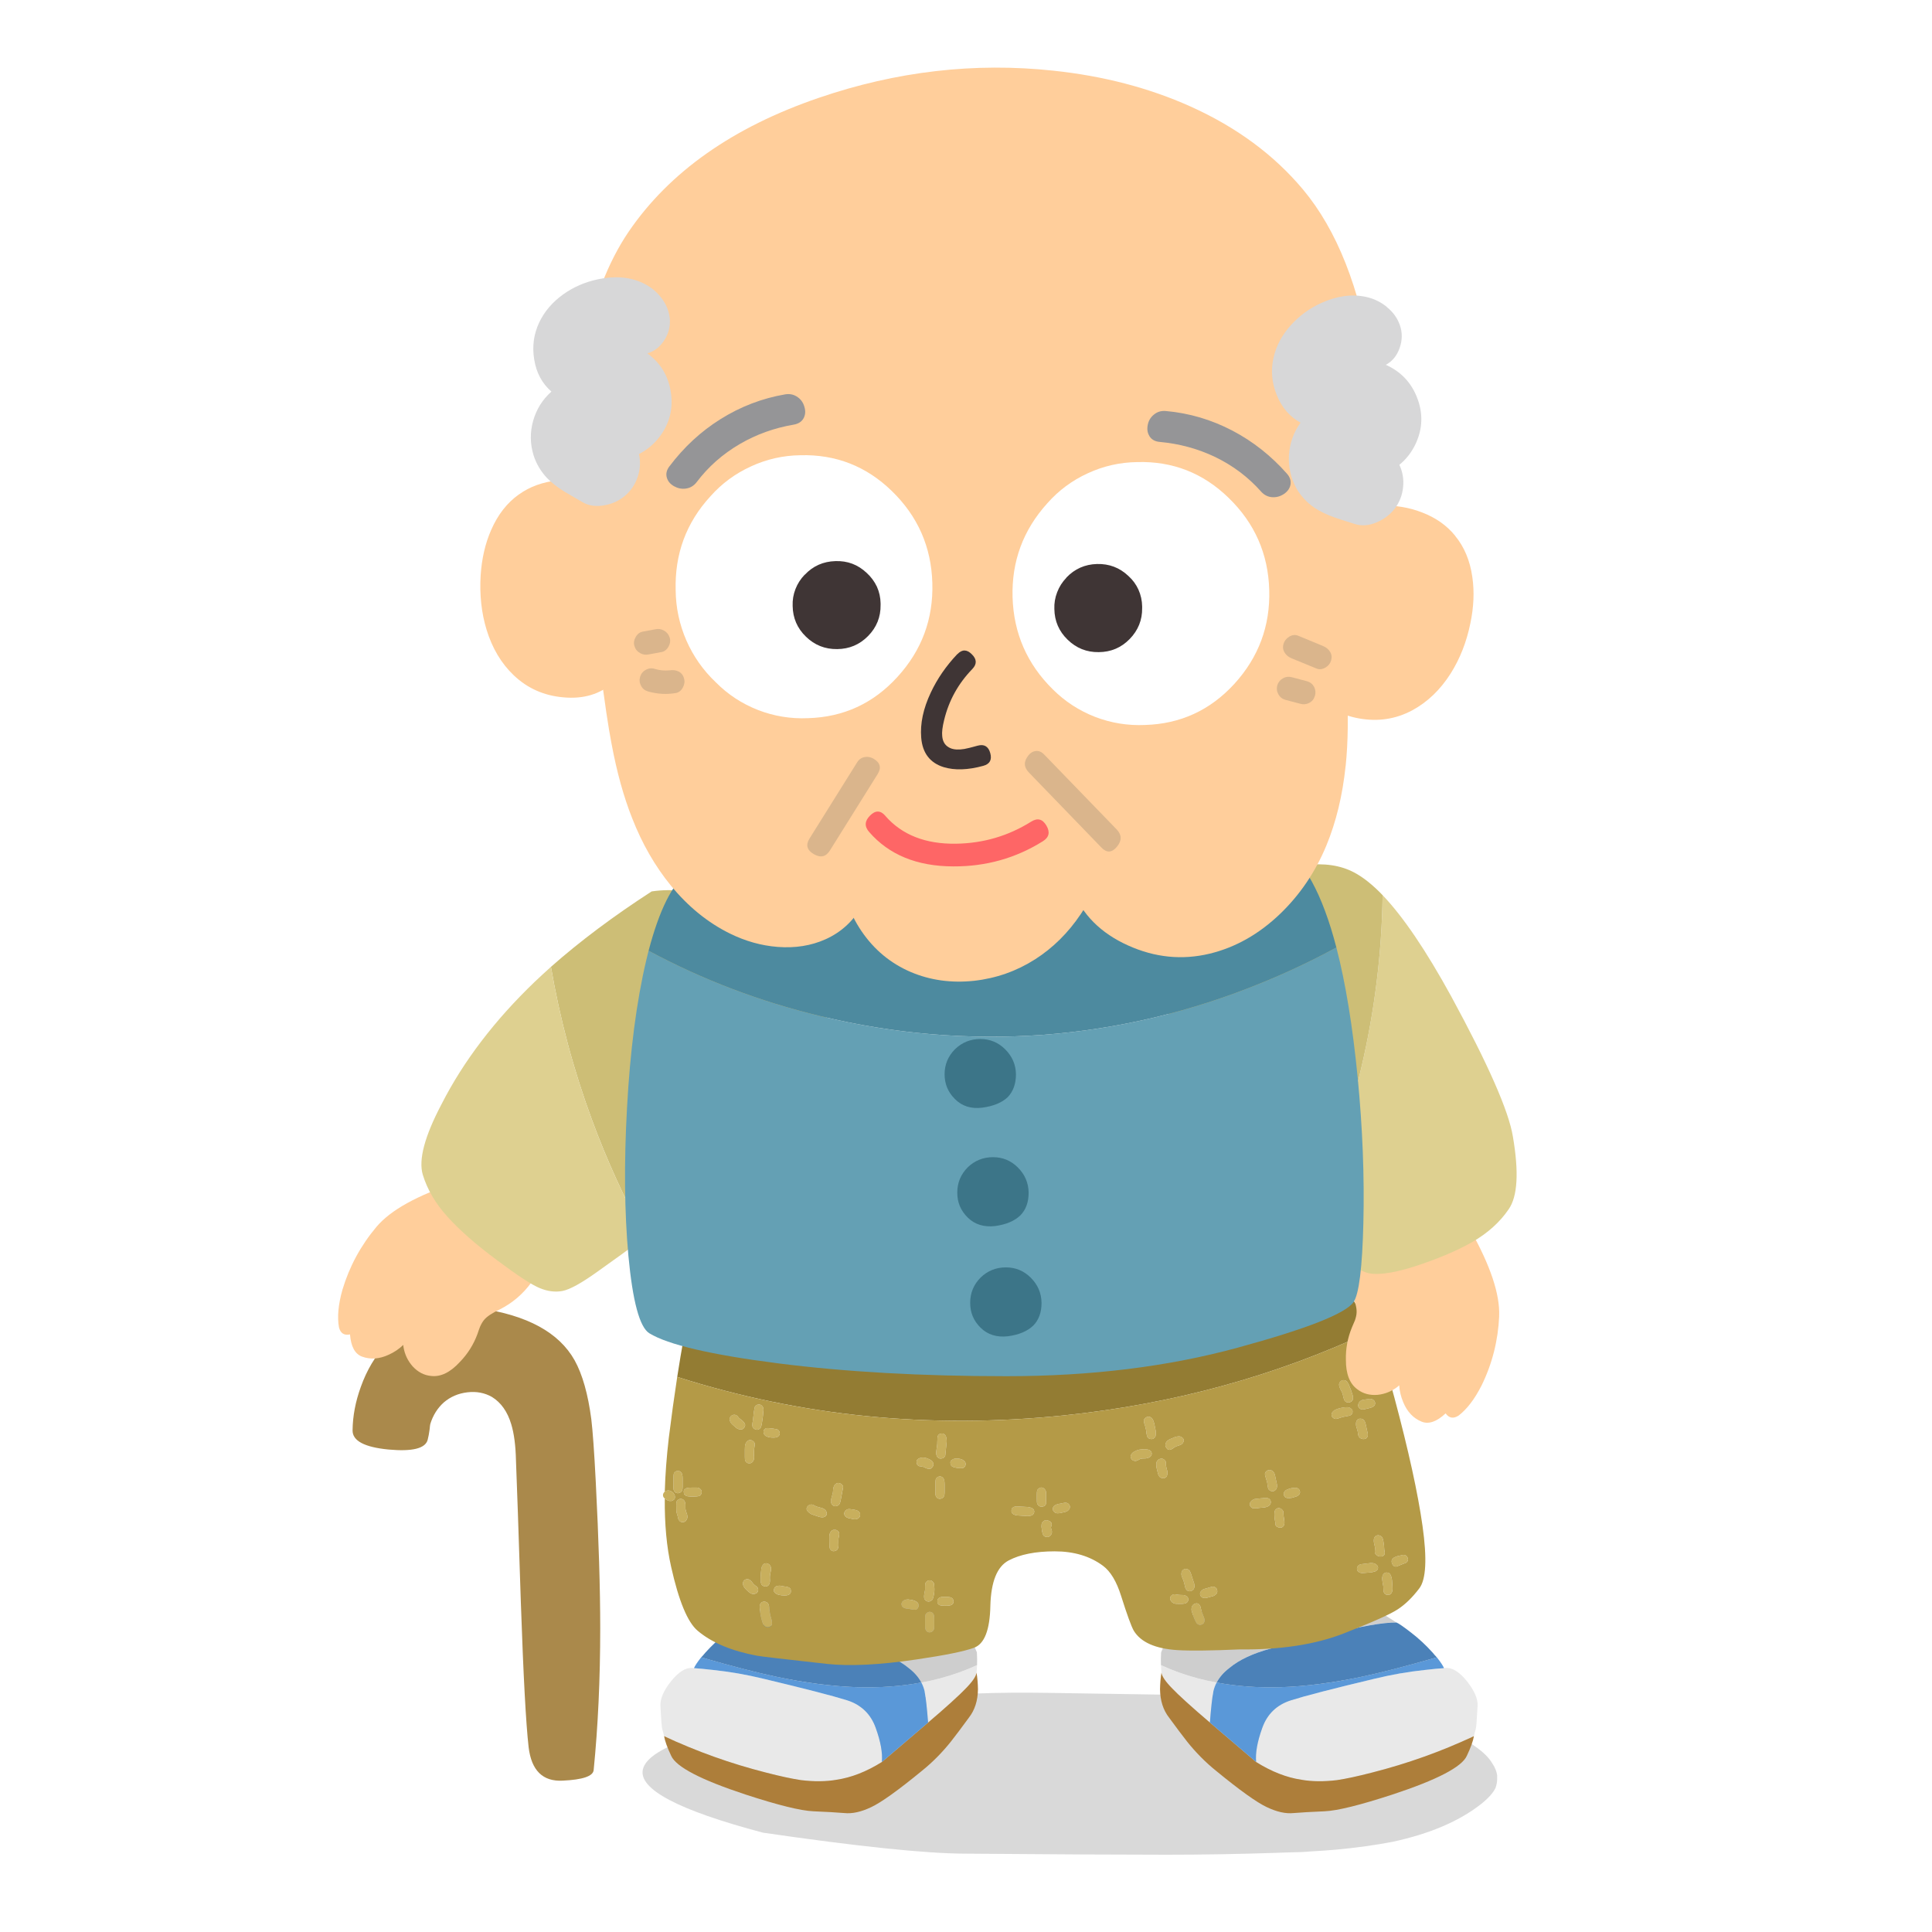 <svg fill="none" height="200" viewBox="0 0 200 200" width="200" xmlns="http://www.w3.org/2000/svg"><path d="m0 0h200v200h-200z" fill="#fff"/><path d="m124.543 175.494c-5.628-.091-11.017-.174-16.174-.251-5.156-.077-9.428.082-12.816.474-3.373.406-7.883.952-13.535 1.644-19.605 3.587-20.616 7.706-3.028 12.357 9.822 1.431 16.772 2.151 20.849 2.171 9.078.072 16.048.111 20.903.111 3.63 0 7.406-.063 11.333-.193.953-.039 1.862-.063 2.722-.083.277-.019.539-.038.797-.058 1.025-.058 1.944-.121 2.751-.193 2.143-.203 4.082-.474 5.803-.807 3.907-.837 7.003-2.171 9.297-4.008.695-.576 1.157-1.103 1.375-1.586.112-.314.165-.624.165-.919v-.391c-.072-.426-.238-.827-.495-1.199-.35-.614-.972-1.223-1.871-1.837-2.95-2.133-6.931-3.583-11.937-4.342-1.739-.261-3.703-.464-5.885-.614h-.301c-.443-.039-.89-.063-1.347-.082-1.905-.111-4.777-.174-8.607-.194z" fill="#000" fill-opacity=".15"/><path d="m86.601 184.24c1.536-.227 3.101-.836 4.695-1.837.087-.928-.121-2.108-.637-3.534-.51-1.441-1.502-2.393-2.974-2.857-1.487-.465-4.369-1.209-8.646-2.229-1.735-.426-3.47-.725-5.21-.909-.836-.097-1.497-.16-1.983-.189-.753-.135-1.546.315-2.377 1.354-.778.977-1.142 1.832-1.103 2.567.073 1.388.136 2.176.185 2.374.063.198.131.45.194.749 3.363 1.581 6.882 2.838 10.551 3.771 1.478.382 2.688.643 3.635.784 1.366.164 2.59.15 3.664-.039m8.777-10.071c.156.305.272.624.35.958.117.628.238 1.692.355 3.191 1.881-1.606 3.174-2.776 3.878-3.515.705-.721 1.084-1.277 1.137-1.663.025-.261.044-.518.049-.774-1.196.561-2.479 1.02-3.844 1.383-.627.164-1.268.309-1.92.425z" fill="#e9e9e9"/><path d="m101.093 173.14c-.049.387-.428.943-1.137 1.663-.705.74-1.998 1.915-3.878 3.515-.141.13-1.74 1.494-4.787 4.085-1.594.996-3.159 1.61-4.695 1.837-1.074.189-2.299.203-3.664.039-.948-.14-2.158-.401-3.635-.783-3.669-.933-7.188-2.19-10.551-3.771.083.493.326 1.17.734 2.035.51 1.151 3.071 2.485 7.693 4.008 3.363 1.098 5.706 1.678 7.032 1.736 1.341.058 2.41.116 3.203.183.812.087 1.735-.116 2.77-.609 1.035-.483 2.804-1.745 5.297-3.795 1.06-.856 2.041-1.847 2.945-2.973.501-.634 1.123-1.465 1.876-2.495.612-.783.928-1.765.943-2.944-.01-.6-.059-1.18-.151-1.741z" fill="#ad7e3a"/><path d="m95.728 175.127c-.073-.333-.19-.653-.35-.957-2.099.396-4.321.556-6.663.483-2.532-.077-5.336-.44-8.413-1.092-1.968-.416-4.539-1.083-7.718-1.997-.399.508-.646.88-.744 1.122.486.029 1.147.091 1.983.188 1.74.184 3.475.484 5.21.909 4.282 1.02 7.164 1.765 8.646 2.229 1.468.464 2.459 1.416 2.974 2.857.515 1.426.724 2.601.637 3.534 3.047-2.591 4.641-3.955 4.787-4.085-.117-1.499-.233-2.562-.355-3.191z" fill="#5a98d8"/><path d="m89.764 170.655c1.827.479 3.256 1.151 4.296 2.011.583.445 1.026.953 1.322 1.509.651-.116 1.293-.257 1.92-.426 1.366-.362 2.649-.822 3.844-1.382.015-.445.01-.88-.019-1.315-1.895-4.941-8.559-6.88-19.994-5.812-1.001.585-2.454 1.489-4.364 2.717 1.4-.014 3.698.392 6.891 1.214 2.979.672 5.016 1.165 6.109 1.479z" fill="#cecece"/><path d="m94.061 172.666c-1.04-.86-2.474-1.527-4.296-2.011-1.093-.314-3.13-.807-6.109-1.479-3.193-.822-5.487-1.228-6.891-1.214-.204.073-.71.421-1.516 1.045-.807.623-1.546 1.31-2.226 2.069-.151.184-.296.348-.437.493 3.174.914 5.749 1.581 7.718 1.997 3.076.647 5.886 1.01 8.413 1.092 2.342.073 4.559-.087 6.663-.483-.296-.561-.734-1.064-1.322-1.509z" fill="#4b81b8"/><path d="m134.724 184.24c-1.535-.227-3.1-.836-4.695-1.837-.087-.928.122-2.108.637-3.534.51-1.441 1.502-2.393 2.974-2.857 1.488-.465 4.37-1.209 8.646-2.229 1.735-.426 3.47-.725 5.21-.909.836-.097 1.497-.16 1.983-.189.754-.135 1.546.315 2.377 1.354.777.977 1.142 1.832 1.103 2.567-.073 1.388-.136 2.176-.185 2.374-.063.198-.131.45-.194.749-3.363 1.581-6.882 2.838-10.551 3.771-1.478.382-2.688.643-3.635.784-1.366.164-2.591.15-3.665-.039m-8.777-10.071c-.156.305-.272.624-.35.958-.117.628-.238 1.692-.355 3.191-1.881-1.606-3.173-2.776-3.878-3.515-.705-.721-1.084-1.277-1.137-1.663-.025-.261-.044-.518-.049-.774 1.196.561 2.479 1.02 3.844 1.383.627.164 1.269.309 1.92.425z" fill="#e9e9e9"/><path d="m120.232 173.14c.049.387.428.943 1.137 1.663.705.74 1.998 1.915 3.879 3.515.141.13 1.74 1.494 4.787 4.085 1.594.996 3.159 1.61 4.695 1.837 1.074.189 2.298.203 3.664.039.948-.14 2.158-.401 3.635-.783 3.67-.933 7.188-2.19 10.551-3.771-.082.493-.325 1.17-.733 2.035-.511 1.151-3.072 2.485-7.694 4.008-3.363 1.098-5.705 1.678-7.032 1.736-1.342.058-2.411.116-3.203.183-.812.087-1.735-.116-2.77-.609-1.035-.483-2.804-1.745-5.298-3.795-1.059-.856-2.041-1.847-2.945-2.973-.5-.634-1.122-1.465-1.876-2.495-.612-.783-.928-1.765-.943-2.944.01-.6.059-1.18.151-1.741z" fill="#ad7e3a"/><path d="m125.597 175.127c.073-.333.19-.653.35-.957 2.1.396 4.321.556 6.663.483 2.532-.077 5.337-.44 8.413-1.092 1.968-.416 4.539-1.083 7.718-1.997.398.508.646.88.743 1.122-.486.029-1.147.091-1.983.188-1.739.184-3.474.484-5.209.909-4.282 1.02-7.164 1.765-8.646 2.229-1.468.464-2.46 1.416-2.975 2.857-.515 1.426-.724 2.601-.636 3.534-3.048-2.591-4.642-3.955-4.787-4.085.116-1.499.233-2.562.354-3.191z" fill="#5a98d8"/><path d="m131.561 170.655c-1.827.479-3.256 1.151-4.296 2.011-.583.445-1.026.953-1.322 1.509-.651-.116-1.293-.257-1.92-.426-1.366-.362-2.649-.822-3.844-1.382-.015-.445-.01-.88.019-1.315 1.896-4.941 8.559-6.88 19.994-5.812 1.002.585 2.455 1.489 4.365 2.717-1.4-.014-3.699.392-6.892 1.214-2.979.672-5.015 1.165-6.109 1.479z" fill="#cecece"/><path d="m127.265 172.666c1.04-.86 2.474-1.527 4.296-2.011 1.094-.314 3.13-.807 6.109-1.479 3.193-.822 5.487-1.228 6.892-1.214.204.073.709.421 1.516 1.045.807.623 1.545 1.31 2.226 2.069.15.184.296.348.437.493-3.173.914-5.749 1.581-7.717 1.997-3.077.647-5.886 1.01-8.413 1.092-2.343.073-4.559-.087-6.663-.483.296-.561.734-1.064 1.322-1.509z" fill="#4b81b8"/><path d="m68.818 154.406c-.068.058-.121.135-.17.241-.034.16-.01.29.073.387.029.034.063.068.097.097.058.048.121.092.194.121.058.058.121.087.194.096.063.034.136.044.219.025.034.009.063.009.097 0 .063-.005.126-.039.194-.097.083-.048.131-.121.146-.218.019-.058.019-.111 0-.169v-.024c-.01-.102-.068-.213-.17-.339-.277-.241-.535-.299-.778-.169-.029.015-.063.029-.097.049zm24.567 11.434c-.097.145-.087.304.024.483.083.097.219.16.413.193.209.015.364.039.462.073l.34.048c.194.034.331-.038.413-.217.097-.16.087-.324-.024-.484-.063-.082-.17-.154-.316-.217s-.374-.112-.68-.145c-.306 0-.52.087-.632.266zm-6.513-7.107c-.015-.097-.063-.179-.146-.242-.083-.082-.17-.121-.267-.121-.228-.034-.399.058-.51.266-.063.111-.097.266-.097.459v.484c0 .435.024.691.073.773.146.227.35.281.608.169.18-.082.267-.275.267-.58-.015-.304-.015-.532 0-.677.063-.275.087-.449.073-.531zm9.842 8.871c0-.256-.034-.445-.097-.556-.097-.13-.233-.193-.413-.193-.18.034-.306.121-.389.266-.034.082-.049.217-.049.411v.797c0 .194.024.329.073.411.083.16.219.242.413.242.209-.034.35-.13.413-.29.034-.082.049-.218.049-.411zm0-3.36c0-.193-.024-.329-.073-.411-.112-.159-.253-.242-.413-.242-.146 0-.277.073-.389.218-.049.082-.073.203-.073.363v.386l-.097.532c-.034.227-.01.397.073.508.097.13.229.193.389.193.131 0 .258-.063.389-.193.049-.082.087-.203.121-.363.083-.324.107-.652.073-.991zm1.264 1.064h-.267c-.243 0-.403.034-.486.096-.131.083-.194.203-.194.363s.058.28.17.363c.097.062.316.096.656.096s.559-.034.656-.096c.131-.083.194-.194.194-.339 0-.159-.058-.28-.17-.362-.097-.083-.282-.121-.559-.121zm-19.246.677c-.083.13-.107.314-.073.556.015.372.097.812.243 1.329.063.208.131.348.194.411.146.145.301.203.462.169.18-.034.291-.13.34-.29.049-.111.015-.353-.097-.725-.083-.256-.136-.571-.17-.943 0-.193-.039-.353-.121-.483-.063-.111-.185-.184-.364-.218-.18 0-.316.063-.413.194zm1.385-1.475c-.034.131-.015.232.049.314.083.111.228.203.437.266.194.049.399.073.608.073.277 0 .462-.058.559-.17.083-.082.112-.183.097-.314 0-.13-.039-.227-.121-.29-.083-.082-.282-.135-.608-.169-.097-.015-.233-.039-.413-.073-.18 0-.326.034-.437.097-.083.063-.136.155-.17.266zm-2.479-.943c-.16-.111-.326-.13-.486-.048s-.243.208-.243.387c-.015.193.083.396.292.604.18.193.34.329.486.411s.292.106.437.072c.18-.033.292-.13.34-.29.049-.145.015-.29-.097-.435-.16-.111-.282-.208-.364-.29-.146-.208-.267-.348-.364-.411zm1.288-1.498c-.049.062-.087.183-.121.362-.049.372-.073.749-.073 1.136 0 .16.024.3.073.411.063.131.18.208.34.242.146.034.277 0 .389-.097.112-.111.17-.28.17-.507-.015-.242-.015-.421 0-.532.049-.227.083-.397.097-.508.034-.208.01-.377-.073-.507-.083-.131-.209-.208-.389-.242-.194 0-.331.082-.413.242zm5.03-5.343c.146.063.399.155.753.266.277.097.496.107.656.024.194-.111.258-.275.195-.483-.049-.179-.195-.314-.438-.411l-.608-.169-.389-.194c-.18-.034-.316-.009-.413.073-.112.063-.185.179-.219.338 0 .194.155.377.462.556zm-6.853-6.672v.774c0 .193.015.329.049.411.083.159.219.242.413.242s.331-.087.413-.266c.083-.131.107-.305.073-.532 0-.421.01-.667.024-.749.049-.276.063-.436.049-.484-.015-.13-.097-.232-.243-.314s-.282-.087-.413-.024c-.146.082-.253.217-.316.411-.034.111-.049.29-.049.531zm-.583-3.239-.194-.241c-.16-.131-.34-.155-.535-.073-.18.097-.267.251-.267.459.034.179.112.329.243.46l.462.411c.18.111.34.159.486.145.146 0 .258-.073.34-.218.097-.145.107-.28.024-.411-.083-.159-.267-.338-.559-.532zm4.18 1.451c-.034-.131-.107-.228-.219-.29-.034-.015-.204-.049-.51-.097-.389-.048-.617-.058-.68-.024-.228.111-.301.29-.219.532.015.111.097.207.243.29.083.048.209.087.389.12.083.015.209.025.389.025.243 0 .413-.058.51-.17.112-.111.146-.241.097-.386zm-8.068 6.236c.015-.13-.015-.232-.097-.314-.097-.13-.233-.193-.413-.193h-.486c-.34 0-.559.034-.656.096-.16.083-.228.208-.194.387 0 .194.083.314.243.363.083.048.209.072.389.072h.535c.243 0 .413-.034.51-.096.097-.083.156-.184.17-.315zm-2.211.653c-.18.034-.306.131-.389.29-.015.048-.024.184-.024.411 0 .401.01.638.024.701l.121.411c.034.193.073.324.121.387.083.145.209.217.389.217s.306-.072.389-.217c.112-.145.136-.339.073-.58-.097-.257-.155-.45-.17-.581v-.435c-.015-.179-.058-.314-.121-.411-.083-.13-.219-.193-.413-.193zm-.632-2.683c-.049.082-.073.227-.073.435v.943c-.034.29.024.498.17.628.083.063.185.097.316.097.209-.034.35-.131.413-.29.034-.082.049-.208.049-.387v-.846c0-.305-.049-.517-.146-.629-.097-.111-.219-.169-.364-.169-.18.034-.301.107-.364.218zm9.161-6.865c-.112-.145-.243-.218-.389-.218-.16 0-.301.073-.413.218-.015.048-.049.203-.097.459l-.121 1.039c-.063.276-.073.474-.024.605.083.159.209.256.389.29.16.034.306-.034.437-.194.049-.082.087-.203.121-.362.097-.614.155-1.064.17-1.354.034-.179.01-.338-.073-.483zm18.832 8.871v-.846c0-.305-.049-.517-.146-.628-.097-.112-.219-.17-.364-.17-.18.034-.301.107-.364.218-.049.082-.073.227-.073.435v.943c-.034.29.024.498.17.628.083.063.185.097.316.097.209-.034.35-.131.413-.29.034-.082.049-.208.049-.387zm2.163-2.804c.034-.13.015-.242-.049-.338-.034-.063-.131-.145-.292-.242-.228-.097-.486-.131-.778-.097-.131.034-.219.073-.267.121-.146.082-.204.203-.17.363 0 .145.063.256.194.338.083.048.209.087.389.121.389.063.646.063.778 0 .097-.063.16-.155.194-.266zm-2.551-3.263c-.131.014-.228.082-.292.193-.049.082-.073.305-.073.677 0 .227-.039.57-.121 1.039 0 .242.049.421.146.532.131.131.282.169.462.121.18-.034.291-.135.34-.314l.146-1.451c0-.386-.087-.638-.267-.749-.097-.063-.209-.082-.34-.048zm-9.574 7.808c-.16.033-.282.111-.364.241-.083.16-.083.305 0 .435.083.131.219.218.413.266l.462.097c.16.034.301.024.413-.024.18-.082.277-.203.292-.363.034-.145-.015-.28-.146-.411-.112-.096-.306-.159-.583-.193-.258-.048-.423-.063-.486-.048zm-1.337-2.587c-.083.063-.156.203-.219.411l-.049.483-.194.726c-.034.304.058.517.267.628.097.049.204.058.316.024.112-.033.204-.087.267-.169.063-.082.112-.208.146-.387l.267-1.426c-.049-.193-.155-.314-.316-.362-.16-.083-.326-.058-.486.072zm8.578-2.611c-.146.083-.204.208-.17.387 0 .16.083.281.243.363.229.034.399.063.51.096.16.097.291.155.389.17.209.063.374.009.486-.17.131-.145.146-.314.049-.507-.063-.111-.185-.208-.364-.29-.292-.16-.574-.218-.851-.169-.146.033-.243.072-.292.12zm48.94 12.135c-.048-.159-.136-.275-.267-.338-.112-.034-.209-.039-.292-.024-.243.082-.364.299-.364.652.014.179.058.436.121.774 0 .353.025.57.073.653.063.13.17.203.316.217.131.034.253.01.365-.072.16-.145.228-.402.194-.774l-.049-.677c-.034-.227-.063-.362-.097-.411zm-2.09-1.353-.996.12c-.18.034-.301.107-.364.218-.064.082-.088.184-.073.314.014.111.073.203.17.266.097.082.233.121.413.121l.899-.072c.228-.049.355-.083.389-.097.146-.048.243-.145.291-.29.049-.179-.024-.329-.218-.46-.112-.082-.282-.12-.511-.12zm.778-2.877c-.16 0-.292.063-.389.193-.082.131-.107.315-.073.556l.122.556-.025.29c-.014.112-.009.203.025.266.034.097.131.194.291.29.132.049.253.063.365.049.257-.049.374-.203.34-.46l-.049-.265-.024-.411c-.034-.208-.058-.373-.073-.484-.034-.179-.073-.3-.121-.362-.063-.112-.195-.184-.389-.218zm-18.444 7.324c-.131-.241-.306-.323-.534-.241-.277.096-.399.329-.365.701.015.082.107.348.267.797.146.339.253.532.316.581.146.111.282.145.413.096.161-.034.268-.121.316-.266.063-.145.049-.323-.048-.531-.161-.402-.253-.653-.268-.75-.048-.227-.082-.353-.097-.387zm-1.239-.628c.014-.131-.015-.232-.097-.314-.132-.131-.282-.194-.462-.194-.209 0-.374-.009-.486-.024-.243-.048-.399-.063-.462-.048-.131.034-.233.106-.316.217-.063.131-.072.252-.024.363.083.193.233.324.462.387.063.014.267.024.607.024.306 0 .511-.039.608-.121.097-.063.155-.159.17-.29zm1.579-1.112c-.145.082-.257.193-.34.338-.048.179-.01.329.122.46.082.082.209.121.389.121.097 0 .242-.034.437-.097l.437-.121c.161-.082.277-.179.341-.29.063-.131.058-.28-.025-.459-.112-.145-.243-.218-.389-.218-.063 0-.218.039-.461.121zm-1.287-1.571c-.064-.194-.132-.324-.195-.387-.097-.097-.233-.145-.413-.145-.146.034-.258.111-.34.242-.063.159-.073.328-.024.507l.194.484.121.459c.034.193.073.324.122.387.083.159.219.242.413.242.194-.034.331-.121.413-.266.097-.194.083-.45-.048-.774zm-6.221-12.304c-.063.145-.039.29.073.435.097.111.233.169.413.169.111-.015.277-.087.486-.218.111-.033.301-.048.559-.048.243-.034.413-.106.51-.218.146-.178.146-.362 0-.555-.112-.112-.306-.17-.583-.17-.423-.034-.793.049-1.118.242-.18.097-.292.218-.34.363zm2.527-1.934c.034-.063.049-.232.049-.508l-.171-.846c-.097-.401-.257-.628-.486-.677-.111-.034-.228-.014-.34.049-.131.082-.209.178-.243.29-.014.13.025.324.122.58.097.353.146.619.146.798.014.062.038.169.072.314.083.159.205.251.365.266.209.034.374-.058.486-.266zm1.093 2.973v-.29c-.014-.111-.082-.208-.194-.29-.097-.082-.209-.111-.34-.097-.277.063-.428.227-.462.484-.014.111-.01.266.024.459l.122.508c.034.159.073.266.121.314.049.13.156.208.316.242.132.048.268.024.413-.073.132-.13.18-.338.146-.628-.082-.276-.131-.484-.146-.629zm.073-2.441c-.146.178-.17.372-.073.58.132.241.302.324.511.241.097-.033.228-.111.389-.241.097-.063.257-.131.486-.194.194-.063.325-.159.388-.29.132-.208.088-.387-.121-.532-.112-.096-.258-.13-.438-.096-.16.014-.315.063-.461.145-.375.13-.598.256-.681.387zm-12.198 8.194c-.258-.096-.462-.063-.608.097-.097.097-.146.218-.146.363-.014.096-.009.227.025.386l.048.339.098.29c.063.111.17.179.315.193.132.034.253.01.365-.072.228-.194.282-.426.17-.701l-.049-.194c.034-.111.059-.203.073-.266.034-.193-.063-.338-.291-.435zm.51-1.498c-.063.082-.097.169-.097.265 0 .112.034.203.097.266.097.131.233.194.413.194.16 0 .316-.024.462-.073.209-.034.364-.072.462-.121.16-.082.267-.193.315-.338.034-.111.025-.218-.024-.314-.063-.112-.146-.184-.243-.218-.131-.048-.292-.039-.486.024l-.413.073c-.243.063-.403.145-.486.242zm-3.815.942 1.093.073c.277 0 .472-.058.584-.169.063-.063.107-.155.121-.266 0-.112-.034-.208-.097-.29-.097-.112-.301-.184-.608-.218l-.874-.048c-.326-.034-.545.009-.656.121-.083.062-.122.159-.122.29-.015.13.015.232.097.314.097.097.253.159.462.193zm2.867-2.731c-.131-.131-.267-.179-.413-.145-.18.063-.291.154-.34.266-.034.082-.049.203-.049.362v.556c0 .242.01.387.025.435.082.242.252.363.51.363.258-.034.403-.169.437-.411-.014-.16-.024-.276-.024-.338v-.556c.034-.208-.015-.387-.146-.532zm31.712-7.663c.097-.063.155-.16.17-.29.015-.131-.015-.232-.097-.314-.131-.16-.34-.228-.632-.194-.403.034-.763.121-1.069.266-.161.097-.268.193-.316.29-.083.145-.083.29 0 .435.112.145.243.218.389.218.097 0 .243-.039.437-.121.194-.063.389-.111.583-.145.277-.034.452-.082.535-.145zm1.361.556c-.083-.111-.195-.169-.341-.169-.16-.015-.281.024-.364.12-.112.131-.156.329-.122.605.034.13.088.329.171.604l.048.339c.049.241.204.386.462.435.277.034.452-.083.534-.339.015-.13 0-.266-.048-.411l-.17-.773c-.034-.16-.088-.3-.17-.411zm-9.21 9.306c-.049.083-.073.228-.073.436l.024.459.073.362.025.291c.048.111.145.183.291.217.083.048.185.058.316.024.209-.063.316-.251.316-.556-.049-.304-.083-.541-.097-.701l-.025-.411c-.082-.179-.209-.29-.388-.338-.195-.034-.35.039-.462.217zm-1.045-3.819c-.015.097.01.242.073.435l.146.484.097.604c.034.131.121.227.267.29.161.063.302.058.413-.024.195-.111.277-.324.243-.629 0-.014-.048-.241-.145-.676-.034-.145-.059-.257-.073-.339-.034-.13-.083-.227-.146-.29-.131-.159-.292-.227-.486-.193-.195.034-.326.145-.389.338zm3.548 2.176c.082-.111.097-.242.048-.387-.048-.131-.136-.218-.267-.266-.097-.034-.282-.034-.559 0-.291.082-.461.135-.51.169-.112.049-.204.131-.267.242-.064.097-.073.208-.025.338.034.112.098.194.195.242s.291.058.583.024c.306-.082.496-.135.559-.169.097-.048.18-.111.243-.193zm-5.103.894c-.049.227.024.397.219.508.097.048.218.063.364.048.083 0 .204-.014.365-.048l.534-.049c.209-.033.379-.096.51-.193.146-.145.195-.305.146-.483-.048-.179-.194-.281-.437-.315-.063 0-.258.015-.583.049l-.656.072c-.243.097-.399.232-.462.411zm12.417-10.781-.364.048c-.277.034-.438.063-.486.097-.18.082-.292.203-.341.363-.063.207-.024.372.122.483.112.097.267.131.462.097l.51-.121c.277-.063.452-.145.535-.242.131-.159.136-.329.024-.508-.097-.145-.253-.217-.462-.217zm-2.454-1.861c-.161-.083-.306-.097-.438-.049-.145.063-.243.179-.291.339-.034.111 0 .28.097.507l.243.484.122.507c.034.131.072.228.121.29.146.145.306.194.486.145.194-.048.316-.169.365-.362.014-.131 0-.266-.049-.411-.083-.29-.209-.643-.389-1.064-.097-.193-.185-.324-.267-.386zm5.905 18.009-.632.145c-.194.062-.331.13-.413.193-.161.145-.204.329-.122.556.098.242.258.348.486.314l.705-.29c.146-.034.253-.082.316-.145.16-.13.194-.3.097-.508-.082-.178-.228-.265-.437-.265z" fill="#c8af5d"/><path d="m110.104 146.525c11.309-1.17 21.904-4.07 31.784-8.702-1.113-2.364-2.435-4.385-3.961-6.068-18.803-4.148-40.916-3.273-66.339 2.635-.539 2.543-1.035 5.256-1.482 8.147 12.821 4.085 26.152 5.414 39.998 3.988z" fill="#937c33"/><path d="m146.918 164.438c.71-.919.821-3.08.34-6.479-.476-3.379-1.448-7.812-2.916-13.295-.666-2.528-1.482-4.81-2.454-6.841-9.88 4.632-20.475 7.533-31.784 8.703-13.847 1.426-27.178.096-39.998-3.989-.311 2.031-.603 4.138-.875 6.333-.228 1.973-.365 3.82-.413 5.536.034-.019.068-.034.097-.048.243-.131.5-.073.778.169.102.126.16.237.17.338v.024c.019.059.019.112 0 .17-.015.096-.063.169-.146.217-.068.058-.131.092-.194.097-.034.01-.063.01-.097 0-.083.019-.155.01-.219-.024-.073-.01-.136-.039-.194-.097-.073-.029-.136-.072-.195-.121-.024 2.659.195 5.014.656 7.059.792 3.548 1.711 5.753 2.746 6.623 1.444 1.223 3.49 2.089 6.148 2.587.437.082 2.853.362 7.241.846 2.347.256 5.434.106 9.258-.459 2.965-.436 4.947-.837 5.954-1.209 1.084-.387 1.652-1.837 1.701-4.351.068-2.495.7-4.061 1.895-4.69 1.196-.628 2.785-.943 4.763-.943 1.993 0 3.66.498 5.006 1.499.778.58 1.4 1.62 1.871 3.118.617 1.949 1.055 3.153 1.312 3.602.729 1.194 2.236 1.862 4.52 2.007 1.327.082 3.465.058 6.415-.073 4.277.048 7.888-.508 10.838-1.668 2.965-1.16 4.821-1.992 5.565-2.49.763-.498 1.502-1.218 2.211-2.151zm-2.284-3.336.632-.145c.209 0 .355.087.437.266.097.208.063.377-.097.508-.063.062-.17.111-.316.145l-.705.29c-.228.033-.389-.073-.486-.315-.082-.227-.039-.411.122-.556.082-.062.218-.13.413-.193zm-5.711-18.202c.132-.049.277-.034.438.048.082.063.17.193.267.387.18.42.306.773.389 1.063.048.145.063.281.049.411-.049.194-.171.315-.365.363-.18.048-.34 0-.486-.145-.049-.063-.087-.16-.121-.29l-.122-.508-.243-.483c-.097-.228-.131-.397-.097-.508.048-.16.146-.276.291-.338zm2.528 1.958.364-.049c.209 0 .365.073.462.218.112.179.107.348-.024.507-.083.097-.258.179-.535.242l-.51.121c-.195.034-.35 0-.462-.097-.146-.111-.185-.275-.122-.483.049-.16.161-.28.341-.363.048-.034.209-.063.486-.096zm-11.834 11.24c-.195-.111-.268-.28-.219-.507.063-.179.219-.315.462-.411l.656-.073c.325-.034.52-.048.583-.048.243.034.389.135.437.314.049.179 0 .338-.146.483-.131.097-.301.16-.51.194l-.534.048c-.161.034-.282.049-.365.049-.146.014-.267 0-.364-.049zm4.932-1.789c.049.145.034.276-.048.387-.063.082-.146.145-.243.193-.063.034-.253.088-.559.17-.292.034-.486.024-.583-.024-.098-.049-.161-.131-.195-.242-.048-.131-.039-.242.025-.339.063-.111.155-.193.267-.241.048-.034.219-.087.51-.17.277-.033.462-.033.559 0 .131.049.219.136.267.266zm-3.523-1.353c-.063-.194-.088-.339-.073-.435.063-.194.194-.305.389-.339.194-.034.355.034.486.193.063.063.112.16.146.291.014.082.038.193.073.338.097.435.145.662.145.677.034.304-.048.517-.243.628-.112.083-.252.087-.413.025-.146-.063-.233-.16-.267-.291l-.097-.604zm.899 3.819c0-.208.024-.353.073-.435.112-.179.267-.252.462-.218.179.049.306.16.388.339l.025.411c.014.159.048.396.097.701 0 .304-.107.493-.316.556-.131.034-.233.024-.316-.024-.146-.034-.243-.107-.291-.218l-.025-.29-.073-.363zm8.942-9.911c.146 0 .258.058.341.169.082.111.136.252.17.411l.17.774c.048.145.063.28.048.411-.082.256-.257.372-.534.338-.258-.048-.413-.193-.462-.435l-.048-.338c-.083-.276-.137-.474-.171-.605-.034-.275.01-.474.122-.604.083-.097.204-.136.364-.121zm-.85-.677c-.015.131-.073.227-.17.29-.083.063-.258.111-.535.145-.194.034-.389.082-.583.145-.194.083-.34.121-.437.121-.146 0-.277-.072-.389-.217-.083-.145-.083-.29 0-.435.048-.097.155-.194.316-.291.306-.145.665-.232 1.069-.265.291-.034.5.033.632.193.082.082.111.184.097.314zm-32.295 7.808c.146-.034.282.015.413.145.131.145.18.324.146.532v.556c0 .063.01.179.024.338-.034.242-.179.377-.437.411-.258 0-.428-.121-.51-.362-.015-.049-.025-.194-.025-.435v-.556c0-.16.015-.281.049-.363.049-.111.16-.203.34-.266zm-1.361 2.949-1.093-.072c-.209-.034-.365-.097-.462-.194-.082-.082-.112-.183-.097-.314 0-.13.039-.227.121-.29.112-.111.331-.155.657-.121l.874.048c.306.034.511.107.608.218.063.082.097.179.097.29-.015.111-.058.203-.121.266-.112.111-.307.169-.584.169zm2.625-.749c0-.097.034-.184.097-.266.083-.097.243-.179.486-.242l.413-.072c.194-.063.355-.073.486-.024.097.033.18.106.243.217.049.097.058.203.024.314-.048.145-.155.257-.316.339-.097.048-.252.087-.461.121-.146.048-.302.072-.462.072-.18 0-.316-.063-.413-.193-.063-.063-.097-.155-.097-.266zm-1.021 1.329c.146-.159.35-.193.608-.096.228.096.325.241.291.435-.014.063-.039.155-.073.266l.049.193c.112.276.058.508-.17.701-.112.082-.233.106-.365.073-.145-.015-.252-.083-.316-.194l-.097-.29-.048-.338c-.034-.16-.039-.29-.025-.387 0-.145.049-.266.146-.363zm12.733-7.711c-.097-.208-.073-.401.073-.58.083-.131.306-.256.681-.387.145-.082.301-.13.461-.145.18-.034.326 0 .438.097.209.145.252.324.121.532-.063.13-.194.227-.389.29-.228.063-.388.13-.486.193-.16.131-.291.208-.388.242-.209.082-.379 0-.511-.242zm0 1.571v.29c.015.146.064.353.146.629.034.29-.014.498-.146.628-.145.097-.282.121-.413.073-.16-.034-.267-.111-.316-.242-.048-.048-.087-.154-.121-.314l-.122-.508c-.034-.193-.039-.348-.024-.459.034-.256.185-.421.462-.483.131-.015.243.014.34.096.112.082.18.179.194.29zm-1.045-3.19c0 .275-.014.444-.048.507-.112.208-.277.3-.486.266-.161-.014-.282-.106-.365-.266-.034-.145-.058-.251-.073-.314 0-.179-.048-.445-.145-.798-.098-.256-.136-.449-.122-.58.034-.111.112-.208.243-.29.112-.063.229-.082.34-.048.229.048.389.275.486.676zm-2.502 2.876c-.112-.145-.137-.29-.073-.435.048-.145.16-.266.34-.363.325-.193.695-.275 1.118-.241.277 0 .471.058.583.169.146.193.146.377 0 .556-.097.111-.267.184-.51.217-.258 0-.448.015-.559.049-.209.13-.375.203-.486.217-.18 0-.316-.058-.413-.169zm5.953 11.482c.063.063.131.194.194.387l.243.75c.132.323.146.58.049.773-.083.145-.219.232-.413.266-.194 0-.331-.082-.413-.242-.049-.063-.088-.193-.122-.387l-.121-.459-.195-.483c-.048-.179-.038-.348.025-.508.082-.13.194-.208.34-.242.18 0 .316.049.413.145zm1.142 2.297c.083-.145.195-.256.34-.339l.511-.145c.243-.082.398-.12.461-.12.146 0 .277.072.389.217.083.179.088.329.024.459-.063.112-.179.208-.34.29l-.437.121c-.195.063-.34.097-.438.097-.179 0-.306-.039-.388-.121-.132-.13-.17-.28-.122-.459zm-1.336.459c.082.082.111.184.097.314-.015.131-.073.228-.17.29-.097.083-.302.121-.608.121-.34 0-.544-.009-.607-.024-.229-.063-.379-.193-.462-.387-.049-.111-.039-.232.024-.362.083-.111.185-.184.316-.218.063-.014.219 0 .462.049.112.014.277.024.486.024.18 0 .33.063.462.193zm.802.701c.228-.082.403 0 .534.242.015.034.049.159.097.387.015.096.107.348.268.749.097.208.111.387.048.532-.048.145-.155.232-.316.266-.131.048-.267.014-.413-.097-.063-.048-.17-.242-.316-.58-.16-.45-.252-.716-.267-.798-.034-.372.088-.604.365-.701zm18.589-6.889c.097-.131.229-.194.389-.194.194.034.326.107.389.218.048.063.087.184.121.363.015.111.039.275.073.483l.024.411.049.266c.034.256-.083.411-.34.459-.112.015-.233 0-.365-.048-.16-.097-.257-.194-.291-.29-.034-.063-.039-.155-.025-.266l.025-.29-.122-.556c-.034-.242-.01-.426.073-.556zm-1.385 2.804.996-.121c.229 0 .399.039.511.121.194.13.267.28.218.459-.048.145-.145.242-.291.29-.034.015-.161.049-.389.097l-.899.072c-.18 0-.316-.038-.413-.12-.097-.063-.156-.155-.17-.266-.015-.131.009-.232.073-.315.063-.111.184-.183.364-.217zm2.819.894c.131.063.219.179.267.339.034.048.063.183.097.411l.049.677c.034.372-.034.628-.194.773-.112.082-.234.106-.365.073-.146-.015-.253-.087-.316-.218-.048-.082-.073-.3-.073-.653-.063-.338-.107-.594-.121-.773 0-.353.121-.571.364-.653.083-.014.18-.01.292.024zm-48.843-11.409c-.034-.179.024-.305.17-.387.049-.049.146-.087.292-.121.277-.048.559.01.851.169.18.082.301.179.364.29.097.194.083.363-.049.508-.112.179-.277.232-.486.169-.097-.014-.228-.072-.389-.169-.112-.034-.282-.063-.51-.097-.16-.082-.243-.203-.243-.362zm-8.627 2.634c.063-.207.136-.348.219-.411.16-.13.326-.154.486-.072.16.048.267.169.316.363l-.267 1.426c-.034.179-.083.304-.146.387-.063.082-.155.135-.267.169s-.219.024-.316-.024c-.209-.112-.301-.324-.267-.629l.194-.725zm1.191 2.418c.083-.131.204-.208.364-.242.063-.014.228 0 .486.048.277.034.471.097.583.194.131.13.18.266.146.411-.015.159-.112.28-.292.362-.112.049-.253.058-.413.024l-.462-.096c-.194-.049-.331-.136-.413-.266-.083-.131-.083-.276 0-.435zm9.647-7.857c.063-.111.16-.178.292-.193.131-.034.243-.014.34.048.18.112.267.363.267.75l-.146 1.45c-.049.179-.16.281-.34.314-.18.049-.33.01-.462-.12-.097-.112-.146-.29-.146-.532.083-.469.121-.812.121-1.04 0-.372.024-.594.073-.677zm2.795 2.732c.063.097.083.208.049.338-.034.112-.097.204-.194.266-.131.063-.389.063-.778 0-.18-.033-.306-.072-.389-.12-.131-.083-.194-.194-.194-.339-.034-.159.024-.28.17-.363.049-.048.136-.087.267-.12.292-.034.549 0 .778.096.16.097.258.179.292.242zm-2.114 2.296v.847c0 .178-.015.304-.049.386-.063.16-.204.257-.413.29-.131 0-.233-.033-.316-.096-.146-.131-.204-.339-.17-.629v-.943c0-.207.024-.352.073-.435.063-.111.185-.183.364-.217.146 0 .267.058.364.169s.146.324.146.628zm-19.221-8.243c.146 0 .277.073.389.218.083.145.107.305.073.483-.015.291-.073.74-.17 1.354-.034.16-.073.281-.121.363-.131.159-.277.227-.437.193-.18-.034-.306-.13-.389-.29-.049-.13-.039-.329.024-.604l.121-1.04c.049-.256.083-.411.097-.459.112-.145.253-.218.413-.218zm-8.845 7.518c0-.208.024-.353.073-.435.063-.111.185-.184.364-.217.146 0 .267.058.364.169s.146.324.146.628v.846c0 .179-.015.305-.049.387-.063.16-.204.256-.413.29-.131 0-.233-.034-.316-.096-.146-.131-.204-.339-.17-.629zm.316 2.538c.083-.159.209-.256.389-.29.194 0 .33.063.413.194.063.096.107.232.121.411v.435c.015.13.073.324.17.58.063.242.039.435-.073.58-.083.145-.209.218-.389.218-.18 0-.306-.073-.389-.218-.049-.063-.087-.193-.121-.387l-.121-.411c-.015-.062-.024-.299-.024-.701 0-.227.01-.362.024-.411zm2.503-1.257c.083.083.112.184.097.315-.015.13-.073.232-.17.314-.097.063-.267.097-.51.097h-.535c-.18 0-.306-.025-.389-.073-.16-.048-.243-.169-.243-.362-.034-.179.034-.305.194-.387.097-.063.316-.097.656-.097h.486c.18 0 .316.063.413.193zm7.946-6.212c.112.063.185.16.219.29.049.145.015.276-.097.387-.097.111-.267.169-.51.169-.18 0-.306-.01-.389-.024-.18-.034-.306-.073-.389-.121-.146-.082-.228-.179-.243-.29-.083-.242-.01-.421.219-.532.063-.034.292-.024.68.024.306.049.476.082.51.097zm-4.155-1.402.194.242c.292.193.476.372.559.531.083.131.073.266-.024.411-.083.145-.194.218-.34.218-.146.014-.306-.034-.486-.145l-.462-.411c-.131-.131-.209-.28-.243-.459 0-.208.087-.363.267-.46.194-.082.374-.058.535.073zm.778 4.254v-.773c0-.242.015-.421.049-.532.063-.193.17-.329.316-.411.131-.063.267-.058.413.024s.228.184.243.315c.015.048 0 .207-.049.483-.015.082-.024.329-.024.749.034.228.01.402-.073.532-.083.179-.219.266-.413.266s-.331-.082-.413-.242c-.034-.082-.049-.217-.049-.411zm7.606 6.165c-.355-.112-.608-.203-.753-.266-.306-.179-.462-.363-.462-.556.034-.16.107-.276.219-.339.097-.082.233-.106.413-.072l.389.193.608.169c.243.097.389.232.437.411.063.208 0 .373-.194.484-.16.082-.379.072-.656-.024zm-5.905 5.439c.034-.179.073-.3.121-.363.083-.16.219-.242.413-.242.18.034.306.111.389.242.083.13.107.3.073.508-.015.111-.049.28-.097.507-.015.111-.015.29 0 .532 0 .227-.058.396-.17.508-.112.096-.243.13-.389.096-.16-.033-.277-.111-.34-.241-.049-.112-.073-.252-.073-.411 0-.387.024-.764.073-1.136zm-1.652 1.087c.16-.082.326-.063.486.049.097.063.219.203.364.411.083.082.204.178.364.29.112.145.146.29.097.435-.049.159-.16.256-.34.29-.146.034-.292.01-.437-.073-.146-.082-.306-.217-.486-.411-.209-.207-.306-.411-.292-.604 0-.179.083-.304.243-.387zm3.013 1.306c-.063-.083-.083-.184-.049-.315.034-.111.087-.203.17-.265.112-.063.258-.097.437-.097.18.034.316.058.413.072.326.034.525.087.608.17.083.062.121.159.121.29.015.13-.015.232-.097.314-.097.111-.282.169-.559.169-.209 0-.413-.024-.608-.072-.209-.063-.355-.155-.437-.266zm-1.507 1.716c-.034-.242-.01-.425.073-.556.097-.131.233-.193.413-.193.18.033.301.106.364.217.083.131.121.29.121.484.034.372.087.686.17.942.112.373.146.614.097.726-.049.159-.16.256-.34.29-.16.034-.316-.025-.462-.17-.063-.062-.131-.203-.194-.411-.146-.517-.229-.957-.243-1.329zm19.051-1.233h.267c.277 0 .462.039.559.121.112.082.17.203.17.363 0 .145-.063.256-.194.338-.097.063-.316.097-.656.097s-.559-.034-.656-.097c-.112-.082-.17-.203-.17-.363 0-.159.063-.28.194-.362.083-.063.243-.097.486-.097zm-1.069-1.474c.049.082.073.217.073.411.034.338.01.667-.073.991-.034.159-.073.28-.121.362-.131.131-.258.194-.389.194-.16 0-.292-.063-.389-.194-.083-.111-.107-.28-.073-.507l.097-.532v-.387c0-.16.024-.28.073-.363.112-.145.243-.217.389-.217.16 0 .301.082.413.242zm-.024 3.215c.063.111.097.299.097.556v.676c0 .194-.015.329-.049.411-.063.16-.204.257-.413.29-.194 0-.33-.082-.413-.241-.049-.082-.073-.218-.073-.411v-.798c0-.193.015-.329.049-.411.083-.145.209-.232.389-.266.18 0 .316.063.413.194zm-9.89-8.558c.083.063.131.145.146.242.015.082-.01.256-.073.532-.015.145-.015.372 0 .677 0 .304-.087.498-.267.58-.258.111-.462.058-.608-.169-.049-.083-.073-.339-.073-.774v-.483c0-.194.034-.348.097-.46.112-.208.282-.299.51-.266.097 0 .185.039.267.121zm6.683 7.832c-.112-.178-.121-.338-.024-.483.112-.179.326-.266.632-.266.306.034.535.082.68.145s.253.135.316.218c.112.159.121.324.024.483-.083.179-.219.252-.413.218l-.34-.049c-.097-.034-.253-.058-.462-.072-.194-.034-.33-.097-.413-.194z" fill="#b49a47"/><path d="m48.382 144.132c.938-.111 1.788.048 2.551.484.938.58 1.604 1.522 1.993 2.828.292.967.452 2.2.486 3.698.097 2.384.267 7.33.51 14.843.258 7.513.525 12.478.802 14.89.292 2.413 1.468 3.563 3.523 3.457 2.075-.097 3.144-.459 3.208-1.088.452-4.53.68-9.427.68-14.697 0-4.095-.155-9.147-.462-15.157-.16-3.128-.316-5.284-.462-6.478-.34-2.596-.914-4.627-1.725-6.092-1.618-2.886-4.918-4.68-9.89-5.39-1.735-.257-3.465-.049-5.2.628-1.687.643-3.135 1.644-4.35 2.998-1.181 1.271-2.08 2.78-2.697 4.52-.549 1.513-.836 3.012-.851 4.496-.015 1.078 1.225 1.741 3.718 1.982 2.479.228 3.83-.111 4.058-1.015.083-.324.146-.667.194-1.039.034-.339.058-.532.073-.58.277-.904.744-1.654 1.409-2.248.68-.581 1.492-.929 2.43-1.04z" fill="#aa894b"/><path d="m38.978 126.993c-1.638 1.949-2.809 4.119-3.523 6.503-.437 1.532-.559 2.838-.364 3.916.16.614.544.856 1.142.725.097 1.257.51 2.021 1.239 2.297.875.324 1.798.256 2.77-.194.569-.256 1.069-.594 1.507-1.015 0 .082.01.159.024.242.131.759.447 1.416.948 1.982.549.595 1.191.928 1.92.991.987.111 1.978-.372 2.965-1.45.812-.837 1.419-1.804 1.823-2.901.112-.339.204-.59.267-.75.131-.29.267-.522.413-.701.292-.353.836-.715 1.628-1.087 1.312-.663 2.406-1.596 3.28-2.804.841-1.146 1.385-2.394 1.628-3.747l3.159-3.699-7.412-8.436-5.127 5.535c-4.068 1.34-6.828 2.867-8.286 4.593z" fill="#ffce9b"/><path d="m57.034 100.088c.928 5.401 2.342 10.685 4.253 15.858 1.546 4.192 3.388 8.219 5.516 12.087 3.387-2.539 6.741-5.217 10.06-8.026 2.61-2.113 4.578-4.037 5.905-5.777 1.103-1.465 1.92-2.925 2.454-4.376 1.444-3.659-.058-7.672-4.495-12.038-4.408-4.351-8.831-6.198-13.268-5.536-3.951 2.553-7.426 5.159-10.425 7.807z" fill="#cdbe76"/><path d="m57.033 100.088c-.574.518-1.132 1.03-1.677 1.547-4.165 3.999-7.378 8.219-9.647 12.667-1.75 3.322-2.401 5.753-1.944 7.301.471 1.547 1.327 3.007 2.576 4.375 1.249 1.383 2.95 2.876 5.103 4.472 2.158 1.615 3.64 2.582 4.447 2.901.807.333 1.584.43 2.333.29.763-.145 1.988-.822 3.669-2.031 1.643-1.16 3.28-2.349 4.909-3.577-2.129-3.868-3.971-7.895-5.516-12.087-1.91-5.173-3.324-10.457-4.253-15.858z" fill="#ded090"/><path d="m155.195 136.252c-.116 2.538-.724 4.926-1.817 7.16-.72 1.421-1.517 2.466-2.391 3.133-.535.343-.982.266-1.337-.232-.923.86-1.75 1.15-2.474.86-.865-.348-1.501-1.02-1.91-2.006-.243-.571-.384-1.16-.423-1.76-.053.058-.116.111-.179.16-.608.469-1.293.744-2.046.826-.812.068-1.507-.116-2.09-.561-.807-.58-1.205-1.6-1.201-3.06-.029-1.16.18-2.282.627-3.365.146-.324.248-.57.311-.73.102-.3.161-.565.17-.793.025-.459-.126-1.087-.461-1.895-.52-1.368-.69-2.794-.515-4.274.155-1.411.602-2.693 1.346-3.858l.184-4.849 11.193-1.237.02 7.527c2.089 3.718 3.086 6.706 2.988 8.954z" fill="#ffce9b"/><path d="m134.964 127.501c.311.319.617.614.923.894 1.201 1.112 2.173 1.847 2.916 2.2.744.339 1.594.711 2.552 1.112.972.353 2.639.16 5.006-.58 2.396-.774 4.408-1.62 6.026-2.538 1.618-.933 2.882-2.069 3.791-3.409.923-1.319 1.069-3.829.437-7.517-.423-2.626-2.551-7.47-6.391-14.529-2.6-4.742-4.967-8.233-7.095-10.466-.088 6.009-.822 11.976-2.212 17.889-1.385 5.908-3.368 11.554-5.953 16.945z" fill="#ded090"/><path d="m143.128 92.667c-1.035-1.078-2.017-1.857-2.94-2.345-2.804-1.499-6.862-1.015-12.174 1.45-5.346 2.451-7.888 5.632-7.631 9.548.064 1.533.399 3.167.997 4.907.714 2.065 1.983 4.497 3.815 7.301 2.284 3.708 4.641 7.3 7.071 10.781.899 1.209 1.798 2.272 2.698 3.191 2.585-5.391 4.568-11.038 5.953-16.946 1.39-5.912 2.124-11.878 2.211-17.888z" fill="#cdbe76"/><path d="m138.341 98.082c-2.474 1.349-5.045 2.567-7.703 3.651-7.305 2.997-14.838 4.796-22.599 5.39-7.761.566-15.465-.082-23.109-1.934-6.289-1.513-12.218-3.771-17.788-6.768-.078.324-.16.653-.243.991-1.006 4.259-1.672 9.37-1.993 15.326-.311 5.671-.263 10.752.146 15.253.442 4.728 1.162 7.402 2.163 8.026 1.934 1.189 6.381 2.228 13.341 3.118 6.984.89 14.857 1.329 23.619 1.329 8.743 0 16.723-.981 23.936-2.949 7.149-1.948 11.153-3.519 12.004-4.713.569-.827.909-3.559 1.021-8.195.116-4.796-.078-9.8-.584-15.012-.524-5.366-1.263-9.872-2.211-13.512z" fill="#64a0b4"/><path d="m119.509 83.989c-3.237-.348-6.702-.522-10.401-.532-2.551.005-5.2.087-7.946.242-6.614.387-12.617 1.151-18.006 2.296-5.73 1.223-9.715 2.659-11.956 4.303-1.599 1.194-2.95 3.902-4.058 8.122 5.57 2.997 11.499 5.255 17.788 6.768 7.645 1.852 15.348 2.5 23.109 1.934 7.762-.595 15.295-2.393 22.599-5.391 2.659-1.083 5.229-2.301 7.703-3.65-1.448-5.56-3.392-9.108-5.832-10.636-2.668-1.658-7.003-2.814-13-3.457z" fill="#4d8a9f"/><path d="m104.126 131.199c-1.02 0-1.895.353-2.624 1.064-.715.725-1.069 1.595-1.069 2.611 0 1.015.354 1.851 1.069 2.562.729.725 1.677 1.025 2.843.894 1.152-.159 2.027-.531 2.624-1.112.569-.58.851-1.363.851-2.344-.015-1.016-.389-1.886-1.118-2.611-.714-.711-1.57-1.064-2.576-1.064z" fill="#3c7588"/><path d="m106.484 123.464c-.015-1.015-.389-1.885-1.118-2.61-.714-.711-1.57-1.064-2.576-1.064s-1.895.353-2.624 1.064c-.715.725-1.069 1.595-1.069 2.61 0 1.016.355 1.852 1.069 2.563.729.725 1.677 1.025 2.843.894 1.152-.159 2.027-.532 2.624-1.112.569-.58.851-1.363.851-2.345z" fill="#3c7588"/><path d="m104.053 108.622c-.714-.711-1.57-1.064-2.576-1.064s-1.895.353-2.624 1.064c-.715.725-1.069 1.585-1.069 2.586s.355 1.852 1.069 2.563c.729.739 1.677 1.039 2.843.894 1.152-.16 2.027-.522 2.624-1.088.569-.594.851-1.387.851-2.369-.015-1.001-.389-1.861-1.118-2.586z" fill="#3c7588"/><path d="m142.593 57.157c.544-7.02.345-13.542-.608-19.571-1.215-7.769-3.581-13.759-7.095-17.965-3.004-3.592-6.897-6.464-11.679-8.611-4.282-1.919-9.001-3.147-14.162-3.694-8.165-.875-16.262.063-24.295 2.814-8.889 3.041-15.445 7.658-19.673 13.851-1.093 1.61-2.022 3.428-2.79 5.439-.651 1.692-1.225 3.645-1.716 5.86-1.234 5.468-1.769 10.989-1.613 16.559.151 5.758 1.035 11.226 2.654 16.414 2.007 6.474 5.618 11.971 10.833 16.496 5.127 4.453 11.071 7.334 17.836 8.649 6.396 1.242 12.465 1.625 18.22 1.141 6.638-.551 12.441-2.234 17.399-5.047 5.268-2.978 9.35-7.644 12.247-13.996 2.42-5.275 3.902-11.39 4.437-18.347z" fill="#ffce9b"/><path d="m77.736 48.286c-1.618.735-3.023 1.77-4.199 3.099-2.503 2.727-3.699 5.971-3.592 9.737.019 1.794.389 3.52 1.108 5.178.724 1.649 1.74 3.094 3.052 4.337 1.249 1.262 2.707 2.214 4.374 2.867 1.657.638 3.378.919 5.166.841 3.674-.106 6.755-1.523 9.249-4.259 2.527-2.761 3.732-6.005 3.621-9.737-.107-3.732-1.502-6.904-4.189-9.515-2.649-2.577-5.813-3.81-9.487-3.708-1.779.024-3.48.411-5.098 1.155z" fill="#fff"/><path d="m90.776 60.73c-.258-.541-.608-1.015-1.055-1.421-.909-.861-1.988-1.267-3.237-1.223-1.259.034-2.318.503-3.169 1.407h-.015c-.423.44-.739.933-.953 1.484-.219.561-.316 1.141-.292 1.75.019 1.252.476 2.311 1.375 3.181.899.875 1.978 1.305 3.237 1.286 1.249-.01 2.318-.459 3.198-1.354.88-.894 1.312-1.968 1.293-3.22v-.16c-.01-.604-.136-1.184-.384-1.736z" fill="#3f3535"/><path d="m112.612 48.991c-1.628.745-3.028 1.784-4.199 3.114-2.503 2.77-3.699 6.014-3.592 9.737.117 3.723 1.502 6.894 4.16 9.515 1.259 1.252 2.717 2.205 4.374 2.852 1.662.638 3.388.919 5.166.841 3.665-.106 6.746-1.518 9.249-4.245 2.527-2.77 3.732-6.014 3.621-9.737-.107-3.732-1.502-6.904-4.19-9.515-2.648-2.587-5.812-3.824-9.486-3.718-1.789.024-3.49.411-5.099 1.155z" fill="#fff"/><path d="m117.856 61.044c-.248-.541-.593-1.015-1.045-1.421-.909-.861-1.993-1.272-3.251-1.238-1.249.034-2.309.503-3.169 1.407v.015c-.423.44-.739.938-.953 1.499-.218.561-.316 1.141-.291 1.736.019 1.252.476 2.311 1.375 3.181.899.875 1.973 1.305 3.222 1.286 1.259-.01 2.323-.459 3.198-1.354.88-.904 1.312-1.977 1.293-3.22v-.16c-.01-.604-.136-1.185-.384-1.736z" fill="#3f3535"/><path d="m53.723 51.177c-1.234.875-2.192 2.108-2.882 3.694-.608 1.383-.967 2.944-1.084 4.68-.121 2.006.078 3.882.608 5.623.588 1.929 1.531 3.51 2.829 4.743 1.409 1.339 3.12 2.098 5.127 2.272 2.08.193 3.805-.324 5.181-1.552 1.584-1.412 2.809-3.873 3.674-7.387.773-3.993 1.463-6.822 2.061-8.475-2.459-2.34-4.865-3.873-7.227-4.598-1.434-.445-2.867-.595-4.291-.445-1.531.16-2.862.638-3.99 1.446z" fill="#ffce9b"/><path d="m150.637 55.46c-.87-1.069-2.017-1.876-3.436-2.417-1.332-.517-2.741-.749-4.229-.696-2.42.087-5.132.928-8.126 2.524.151 1.745.069 4.627-.252 8.649-.107 3.583.413 6.256 1.56 8.016.996 1.532 2.508 2.48 4.544 2.838 1.963.348 3.796.068 5.497-.841 1.574-.851 2.901-2.122 3.975-3.81.967-1.533 1.652-3.273 2.046-5.217.35-1.683.418-3.273.199-4.772-.238-1.692-.831-3.114-1.783-4.269z" fill="#ffce9b"/><path d="m99.101 67.711c-1.152 1.218-2.07 2.543-2.746 3.984-.782 1.658-1.113 3.215-.991 4.68.131 1.576.904 2.591 2.313 3.036 1.147.348 2.513.305 4.107-.131.68-.184.919-.624.729-1.315-.194-.701-.632-.957-1.307-.773-.661.184-1.123.3-1.385.343-.588.097-1.06.068-1.414-.077-.53-.218-.821-.638-.87-1.262-.044-.401.024-.957.199-1.658.486-2.016 1.458-3.776 2.921-5.284.486-.508.467-1.015-.053-1.523-.51-.517-1.011-.522-1.492-.015z" fill="#3f3535"/><path d="m118.984 45.143c.218.358.578.561 1.069.604 2.036.184 3.951.706 5.744 1.562 1.842.894 3.422 2.084 4.744 3.573.325.367.724.566 1.19.59.433.019.827-.097 1.191-.343.36-.247.583-.551.661-.919.087-.411-.029-.802-.355-1.17-1.638-1.857-3.518-3.341-5.642-4.457-2.178-1.141-4.476-1.818-6.897-2.035-.49-.043-.913.087-1.268.397-.326.271-.53.624-.608 1.049-.087.44-.029.817.171 1.141z" fill="#959597"/><path d="m69.3 48.271c-.301.396-.389.793-.263 1.194.107.358.35.648.729.865.389.218.792.305 1.215.251.467-.063.851-.29 1.147-.682 1.196-1.586 2.683-2.896 4.452-3.93 1.711-1.001 3.572-1.668 5.589-2.011.491-.087.836-.314 1.03-.682.175-.343.204-.725.078-1.141-.117-.43-.345-.769-.685-1.01-.379-.28-.812-.382-1.293-.305-2.406.411-4.646 1.272-6.726 2.577-2.027 1.272-3.781 2.896-5.273 4.878z" fill="#959597"/><g fill="#ffce9b"><path d="m87.267 90.12c-.068 2.2.569 4.288 1.915 6.271 1.312 1.929 3.013 3.336 5.098 4.231 2.027.86 4.214 1.16 6.566.909 2.279-.257 4.384-.996 6.303-2.22 1.852-1.184 3.427-2.741 4.729-4.68 1.259-1.847 2.163-3.887 2.707-6.111l-27.323 1.605z"/><path d="m63.311 77.013c.544 2.915 1.254 5.482 2.129 7.687 1.03 2.635 2.362 4.955 3.99 6.952 1.798 2.2 3.844 3.863 6.143 4.994 1.604.788 3.247 1.247 4.928 1.378 1.813.14 3.465-.121 4.952-.788 1.604-.72 2.848-1.852 3.737-3.404.914-1.61 1.181-3.225.792-4.835l-27.848-19.909c.447 3.558.841 6.198 1.176 7.924z"/><path d="m139.303 79.29c.258-2.504.287-5.357.093-8.557l-28.393 21.33c1.011 2.601 2.946 4.545 5.798 5.821 2.766 1.242 5.57 1.523 8.418.841 2.678-.648 5.113-2.026 7.305-4.129 2.05-1.973 3.645-4.327 4.782-7.068 1.011-2.446 1.676-5.192 1.992-8.238z"/></g><g fill="#dab58c"><path d="m89.537 78.367c-.345.053-.612.237-.807.551l-4.928 7.885c-.413.667-.267 1.204.437 1.615.705.411 1.264.285 1.677-.382l4.928-7.885c.423-.667.282-1.204-.423-1.615-.292-.164-.588-.222-.885-.169z"/><path d="m106.474 78.183c-.52.628-.506 1.228.039 1.789l7.518 7.779c.544.561 1.079.527 1.599-.106.52-.628.505-1.228-.039-1.789l-7.518-7.769c-.258-.261-.54-.377-.861-.343-.282.034-.529.179-.738.435z"/><path d="m137.68 67.46c-.16-.256-.398-.45-.729-.59l-2.576-1.064c-.291-.121-.598-.087-.923.106-.306.193-.501.445-.583.749-.098.334-.054.638.131.919.16.256.398.445.729.58l2.561 1.049c.292.121.598.087.924-.106.306-.184.5-.43.583-.735.097-.334.058-.633-.117-.909z"/><path d="m136.12 72.048c.097-.324.068-.633-.078-.933-.16-.3-.398-.493-.729-.59l-1.584-.421c-.326-.087-.632-.048-.924.116-.291.164-.486.411-.583.735-.087.324-.048.628.117.918.165.3.413.488.739.58l1.506.396c.326.097.637.068.938-.077.301-.16.496-.397.593-.725z"/><path d="m68.741 65.279c-.292-.164-.598-.208-.923-.131l-1.283.237c-.316.063-.564.256-.739.58-.175.314-.214.624-.117.919.097.324.292.566.583.725.292.164.598.208.923.131l1.283-.237c.306-.053.554-.242.739-.566.175-.324.214-.633.117-.933-.097-.314-.291-.556-.583-.725z"/><path d="m67.078 71.574.078.024c.933.256 1.866.304 2.799.145.316-.053.564-.247.739-.58.165-.314.209-.624.117-.918-.087-.343-.277-.585-.569-.735-.272-.131-.588-.169-.938-.116-.5.053-1.006 0-1.507-.145-.316-.106-.627-.077-.923.077-.301.16-.5.396-.608.725-.097.324-.068.633.092.933.151.3.389.493.714.59z"/></g><path d="m69.324 32.883c-.087-.764-.399-1.47-.923-2.127-.501-.628-1.123-1.117-1.861-1.46-1.337-.628-2.887-.759-4.651-.382-1.332.28-2.527.803-3.592 1.562-1.118.807-1.949 1.779-2.483 2.915-.564 1.199-.734 2.47-.515 3.81.219 1.383.817 2.495 1.784 3.336-.923.822-1.555 1.832-1.891 3.022-.335 1.189-.321 2.379.039 3.563.292.904.763 1.697 1.414 2.379.423.445 1.011.909 1.759 1.378.068.043.719.421 1.944 1.131.632.358 1.385.454 2.26.29.802-.15 1.497-.474 2.085-.972.627-.537 1.064-1.189 1.322-1.972.263-.769.306-1.557.131-2.354.865-.445 1.579-1.049 2.153-1.813 1.021-1.368 1.405-2.891 1.147-4.574-.248-1.683-1.055-3.026-2.43-4.037.748-.217 1.346-.696 1.798-1.431.433-.711.603-1.47.515-2.272z" fill="#d7d7d8"/><path d="m143.555 31.765c-.626-.508-1.336-.851-2.128-1.025-1.453-.324-2.999-.116-4.637.619-1.234.561-2.284 1.33-3.159 2.301-.923 1.025-1.526 2.151-1.798 3.379-.291 1.296-.18 2.577.331 3.839.52 1.305 1.341 2.263 2.468 2.877-.724 1.006-1.122 2.127-1.2 3.365-.068 1.228.194 2.384.792 3.471.486.817 1.113 1.479 1.891 1.997.52.348 1.195.677 2.022.972.175.068.894.304 2.153.696.695.217 1.448.155 2.259-.198.749-.324 1.361-.793 1.838-1.407.49-.658.777-1.392.86-2.209.087-.807-.039-1.581-.384-2.325.729-.595 1.297-1.334 1.706-2.219.704-1.542.753-3.104.145-4.69-.607-1.595-1.691-2.741-3.251-3.442.681-.367 1.157-.957 1.439-1.774.272-.798.277-1.571.014-2.325-.248-.725-.7-1.359-1.361-1.89z" fill="#d7d7d8"/><path d="m91.651 84.453c-.501-.58-1.03-.585-1.584-.024-.564.561-.593 1.127-.092 1.697 2.051 2.364 4.952 3.553 8.704 3.563 3.383.019 6.474-.851 9.273-2.601.651-.401.773-.948.369-1.629-.398-.677-.918-.812-1.569-.406-2.362 1.479-4.948 2.243-7.767 2.287-3.169.053-5.613-.909-7.334-2.877z" fill="#fe6666"/></svg>